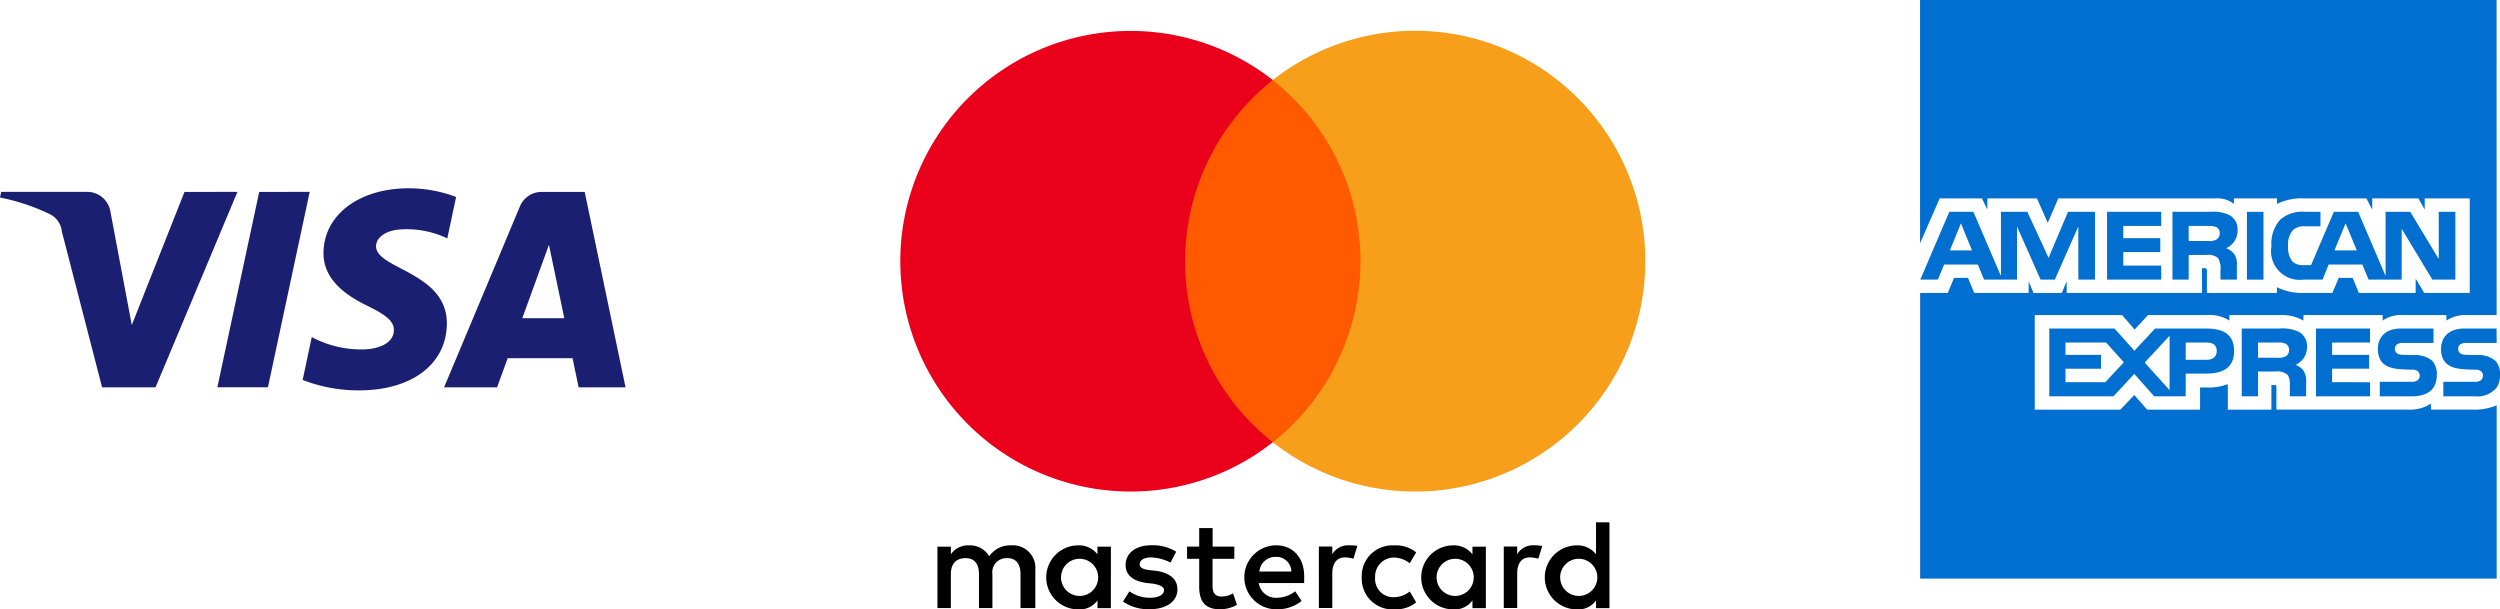 <svg id="Component_4_1" data-name="Component 4 – 1" xmlns="http://www.w3.org/2000/svg" width="242.162" height="59.023" viewBox="0 0 242.162 59.023">
  <defs>
    <style>
      .cls-1 {
        fill: #006fcf;
      }

      .cls-2 {
        fill: #ff5a00;
      }

      .cls-3 {
        fill: #eb001b;
      }

      .cls-4 {
        fill: #f79e1b;
      }

      .cls-5 {
        fill: #1a1f71;
        fill-rule: evenodd;
      }
    </style>
  </defs>
  <g id="Group_927" data-name="Group 927" transform="translate(29.295 -280.016)">
    <path id="Path_1142" data-name="Path 1142" class="cls-1" d="M331.785,385.019h1.488v-1.407h-1.52a3.185,3.185,0,0,0-2.384.766,3.494,3.494,0,0,0-.846,2.568,2.782,2.782,0,0,0,3.114,3.233h1.837l.593-1.465h3.261l.611,1.465h3.2V385.25l2.975,4.929h2.224v-6.567h-1.608v4.573l-2.759-4.573h-2.39v6.211l-2.658-6.211h-2.352l-2.212,5.164h-.7a1.513,1.513,0,0,1-1.094-.339,2.277,2.277,0,0,1-.432-1.542,2.167,2.167,0,0,1,.451-1.488A1.511,1.511,0,0,1,331.785,385.019Zm3.922-.292,1.086,2.618h-2.166Z" transform="translate(-137.797 -83.077)"/>
    <path id="Path_1143" data-name="Path 1143" class="cls-1" d="M355.553,442.034v-1.358h-5.239v6.568h5.239v-1.363l-3.676-.006v-1.307h3.586v-1.34h-3.586v-1.194Z" transform="translate(-155.273 -128.838)"/>
    <path id="Path_1144" data-name="Path 1144" class="cls-1" d="M235.171,440.676h-5.016l-2,2.153-1.931-2.153h-6.313v6.568h6.218l2.008-2.174,1.933,2.174h3.051v-2.2h1.958c1.372,0,2.734-.377,2.734-2.2S236.416,440.676,235.171,440.676Zm-9.834,5.2h-3.859v-1.307h3.446v-1.34h-3.446v-1.194h3.935l1.717,1.914Zm6.224.771-2.41-2.676,2.41-2.59Zm3.592-2.94h-2.029v-1.673h2.047c.567,0,.96.231.96.805S235.755,443.707,235.152,443.707Z" transform="translate(-50.7 -128.838)"/>
    <path id="Path_1145" data-name="Path 1145" class="cls-1" d="M383.806,445.837h-3.045v1.408h3.057c1.583,0,2.466-.66,2.466-2.073a1.827,1.827,0,0,0-.47-1.391,2.531,2.531,0,0,0-1.792-.528l-.845-.023a1.8,1.8,0,0,1-.611-.074.55.55,0,0,1-.108-.962,1.062,1.062,0,0,1,.629-.119h2.879v-1.4H382.82c-1.645,0-2.244,1-2.244,1.956,0,2.079,1.838,1.983,3.306,2.033a.826.826,0,0,1,.559.146.563.563,0,0,1,.192.434.582.582,0,0,1-.186.428A.921.921,0,0,1,383.806,445.837Z" transform="translate(-179.54 -128.839)"/>
    <path id="Path_1146" data-name="Path 1146" class="cls-1" d="M320.335,442.444a1.538,1.538,0,0,0-.807-1.458,3.887,3.887,0,0,0-1.889-.31h-3.624v6.568h1.577v-2.4h1.677a1.523,1.523,0,0,1,1.152.292c.292.305.254.891.254,1.285v.822h1.576v-1.3a1.911,1.911,0,0,0-.26-1.2,1.706,1.706,0,0,0-.769-.551A1.84,1.84,0,0,0,320.335,442.444Zm-2.061.93a1.5,1.5,0,0,1-.775.135h-1.907v-1.475h1.933a1.547,1.547,0,0,1,.749.119.625.625,0,0,1,.325.591A.708.708,0,0,1,318.275,443.375Z" transform="translate(-126.164 -128.838)"/>
    <path id="Path_1147" data-name="Path 1147" class="cls-1" d="M169.211,388.067l-2.054-4.455H164.6v6.217l-2.67-6.217h-2.332l-2.811,6.567h1.7l.609-1.465h3.268l.6,1.465h3.192v-5.148l2.282,5.148h1.378l2.276-5.143.006,5.143h1.609v-6.567H171.1Zm-9.555-.722,1.068-2.618,1.074,2.618Z" transform="translate(-0.074 -83.077)"/>
    <path id="Path_1148" data-name="Path 1148" class="cls-1" d="M416.859,440.677h-3.127c-1.647,0-2.252,1-2.252,1.956,0,2.079,1.839,1.983,3.313,2.033a.8.8,0,0,1,.553.146.539.539,0,0,1,.192.434.577.577,0,0,1-.186.428.892.892,0,0,1-.635.163H411.7v1.408h3.031a2.446,2.446,0,0,0,2.13-.84,2.119,2.119,0,0,0,.331-1.233,1.918,1.918,0,0,0-.331-1.229.846.846,0,0,0-.146-.162,2.479,2.479,0,0,0-1.781-.529l-.851-.023a1.79,1.79,0,0,1-.6-.074.5.5,0,0,1-.343-.489.511.511,0,0,1,.229-.473,1.087,1.087,0,0,1,.635-.119h2.861" transform="translate(-204.323 -128.839)"/>
    <path id="Path_1149" data-name="Path 1149" class="cls-1" d="M212.536,280.016H156.691v23.571l1.9-4.354h4.093l.527,1.082v-1.082h4.8l1.05,2.366,1.022-2.366h15.238a2.585,2.585,0,0,1,1.773.535v-.535h4.171v.535a5.428,5.428,0,0,1,2.619-.535h6.044l.561,1.082v-1.082h4.475l.611,1.082v-1.082h4.361v9.159H205.53l-.833-1.386v1.386h-5.5l-.6-1.459h-1.354l-.611,1.459h-2.853a5.374,5.374,0,0,1-2.518-.557v.557h-6.783v-2.078c0-.293-.052-.31-.23-.316H184l.006,2.394H170.893V307.26l-.471,1.137h-2.739l-.471-1.12v1.115h-5.277l-.6-1.459h-1.354l-.6,1.459h-2.682v27.671h55.845v-16.79a5.45,5.45,0,0,1-2.3.422h-4.067v-.586a3.656,3.656,0,0,1-2.136.586H191.209v-2.118c0-.259-.026-.27-.286-.27h-.2V319.7H186.5v-2.474a5.336,5.336,0,0,1-2.186.322h-.5V319.7l-5.117,0-1.258-1.425L176.1,319.7h-8.3v-9.165h8.461l1.214,1.4,1.3-1.4h5.664a3.58,3.58,0,0,1,2.212.536v-.536h5.061a4.083,4.083,0,0,1,2.116.536v-.536h7.673v.536a2.973,2.973,0,0,1,1.875-.536h4.3v.536a3.274,3.274,0,0,1,1.964-.536h2.9"/>
    <rect id="Rectangle_1364" data-name="Rectangle 1364" class="cls-1" width="1.602" height="6.567" transform="translate(188.355 300.535)"/>
    <path id="Path_1150" data-name="Path 1150" class="cls-1" d="M286.43,385.381a1.532,1.532,0,0,0-.794-1.454,3.7,3.7,0,0,0-1.9-.315h-3.61v6.567h1.57V387.79h1.685a1.534,1.534,0,0,1,1.144.281,1.971,1.971,0,0,1,.248,1.279l.006.828h1.583v-1.29a1.89,1.89,0,0,0-.26-1.2,1.821,1.821,0,0,0-.777-.553A1.849,1.849,0,0,0,286.43,385.381Zm-2.052.922a1.455,1.455,0,0,1-.776.135h-1.907v-1.459h1.933a1.61,1.61,0,0,1,.744.118.6.6,0,0,1,.33.581A.672.672,0,0,1,284.378,386.3Z" transform="translate(-98.985 -83.077)"/>
    <path id="Path_1151" data-name="Path 1151" class="cls-1" d="M253.4,384.979v-1.368h-5.244v6.567H253.4V388.82h-3.674v-1.311h3.586v-1.346h-3.586v-1.184Z" transform="translate(-73.351 -83.077)"/>
  </g>
  <g id="Mastercard-logo" transform="translate(87.208 2.981)">
    <path id="XMLID_1775_" d="M59.282,667.605v-3.719a2.181,2.181,0,0,0-2.354-2.354,2.439,2.439,0,0,0-2.109,1.054,2.176,2.176,0,0,0-1.986-1.054,2,2,0,0,0-1.733.867v-.744H49.8v5.951h1.3v-3.286c0-1.054.556-1.553,1.423-1.553s1.3.556,1.3,1.553v3.286h1.3v-3.286a1.373,1.373,0,0,1,1.423-1.553c.867,0,1.3.556,1.3,1.553v3.286Zm19.283-5.951H76.456v-1.8h-1.3v1.8H73.979v1.177h1.177v2.73c0,1.365.556,2.167,2.044,2.167a3.5,3.5,0,0,0,1.61-.433l-.376-1.119a2.08,2.08,0,0,1-1.119.31c-.621,0-.867-.376-.867-.989v-2.665h2.109v-1.177Zm11.035-.13a1.762,1.762,0,0,0-1.553.867v-.744h-1.3V667.6h1.3v-3.351c0-.989.433-1.553,1.242-1.553a3.989,3.989,0,0,1,.809.123l.376-1.242a5.162,5.162,0,0,0-.874-.05Zm-16.675.621a4.265,4.265,0,0,0-2.419-.621c-1.488,0-2.477.744-2.477,1.921,0,.989.744,1.553,2.044,1.733l.621.065c.679.123,1.054.311,1.054.621,0,.433-.5.744-1.365.744a3.427,3.427,0,0,1-1.986-.621l-.621.989a4.357,4.357,0,0,0,2.542.744c1.733,0,2.73-.809,2.73-1.921,0-1.054-.809-1.61-2.044-1.8l-.621-.065c-.556-.065-.989-.188-.989-.556,0-.433.433-.679,1.119-.679a4.473,4.473,0,0,1,1.863.5l.549-1.054Zm34.586-.621a1.762,1.762,0,0,0-1.553.867v-.744h-1.3V667.6h1.3v-3.351c0-.989.433-1.553,1.242-1.553a3.989,3.989,0,0,1,.809.123l.376-1.228a3.964,3.964,0,0,0-.874-.065ZM90.9,664.63a2.978,2.978,0,0,0,3.163,3.1,3.114,3.114,0,0,0,2.109-.679l-.621-1.054a2.483,2.483,0,0,1-1.553.556,1.76,1.76,0,0,1-1.8-1.921,1.824,1.824,0,0,1,1.8-1.921,2.542,2.542,0,0,1,1.553.556l.621-1.054a3.078,3.078,0,0,0-2.109-.679,2.974,2.974,0,0,0-3.163,3.1Zm12.024,0v-2.975h-1.3v.744a2.246,2.246,0,0,0-1.863-.867,3.1,3.1,0,0,0,0,6.2,2.1,2.1,0,0,0,1.863-.867v.744h1.3V664.63Zm-4.774,0a1.8,1.8,0,1,1,3.6,0,1.8,1.8,0,1,1-3.6,0Zm-15.556-3.105a3.1,3.1,0,0,0,.065,6.2,3.778,3.778,0,0,0,2.419-.809l-.621-.932a2.952,2.952,0,0,1-1.733.621,1.676,1.676,0,0,1-1.8-1.423h4.4v-.5c.058-1.914-1.062-3.156-2.73-3.156Zm0,1.119a1.448,1.448,0,0,1,1.488,1.423h-3.1a1.567,1.567,0,0,1,1.61-1.423Zm32.3,1.986V659.3h-1.3v3.1a2.246,2.246,0,0,0-1.863-.867,3.1,3.1,0,0,0,0,6.2,2.1,2.1,0,0,0,1.863-.867v.744h1.3V664.63Zm-4.774,0a1.8,1.8,0,1,1,3.6,0,1.8,1.8,0,1,1-3.6,0Zm-43.519,0v-2.975H65.3v.744a2.246,2.246,0,0,0-1.863-.867,3.1,3.1,0,0,0,0,6.2,2.1,2.1,0,0,0,1.863-.867v.744h1.3V664.63Zm-4.831,0a1.8,1.8,0,1,1,3.6,0,1.8,1.8,0,1,1-3.6,0Z" transform="translate(-46.203 -611.686)"/>
    <g id="Group_978" data-name="Group 978" transform="translate(0 0)">
      <rect id="rect19" class="cls-2" width="19.528" height="35.084" transform="translate(26.288 4.774)"/>
      <path id="XMLID_330_" class="cls-3" d="M27.588,22.316A22.379,22.379,0,0,1,36.081,4.774,22.308,22.308,0,1,0,22.316,44.631a22.2,22.2,0,0,0,13.765-4.774A22.271,22.271,0,0,1,27.588,22.316Z" transform="translate(0 0)"/>
      <path id="path22" class="cls-4" d="M535.681,22.316A22.294,22.294,0,0,1,499.6,39.858a22.363,22.363,0,0,0,0-35.084,22.294,22.294,0,0,1,36.081,17.542Z" transform="translate(-463.519 0)"/>
    </g>
  </g>
  <path id="Visa_New_2021" data-name="Visa New 2021" class="cls-5" d="M95.334,136.456c-.028,2.721,2.426,4.25,4.278,5.148,1.908.926,2.553,1.529,2.539,2.356-.014,1.276-1.515,1.823-2.931,1.851a10.159,10.159,0,0,1-5.021-1.192l-.884,4.152a15.02,15.02,0,0,0,5.442,1.01c5.148,0,8.5-2.539,8.528-6.48.014-4.993-6.915-5.274-6.859-7.5.014-.673.659-1.4,2.076-1.585a9.127,9.127,0,0,1,4.825.842l.856-4.011a12.993,12.993,0,0,0-4.587-.842c-4.825,0-8.233,2.581-8.261,6.256m21.123-5.9a2.25,2.25,0,0,0-2.09,1.389l-7.35,17.533h5.134l1.024-2.819h6.284l.589,2.819h4.544l-3.955-18.921Zm.715,5.119,1.487,7.111h-4.068Zm-28.066-5.119-4.054,18.921h4.9L94,130.551Zm-7.237,0-5.105,12.89L74.7,132.486a2.285,2.285,0,0,0-2.258-1.936H64.112L64,131.1a19.839,19.839,0,0,1,4.825,1.613,2.085,2.085,0,0,1,1.164,1.669l3.9,15.106h5.176L87,130.551Z" transform="translate(-64 -111.967)"/>
</svg>
